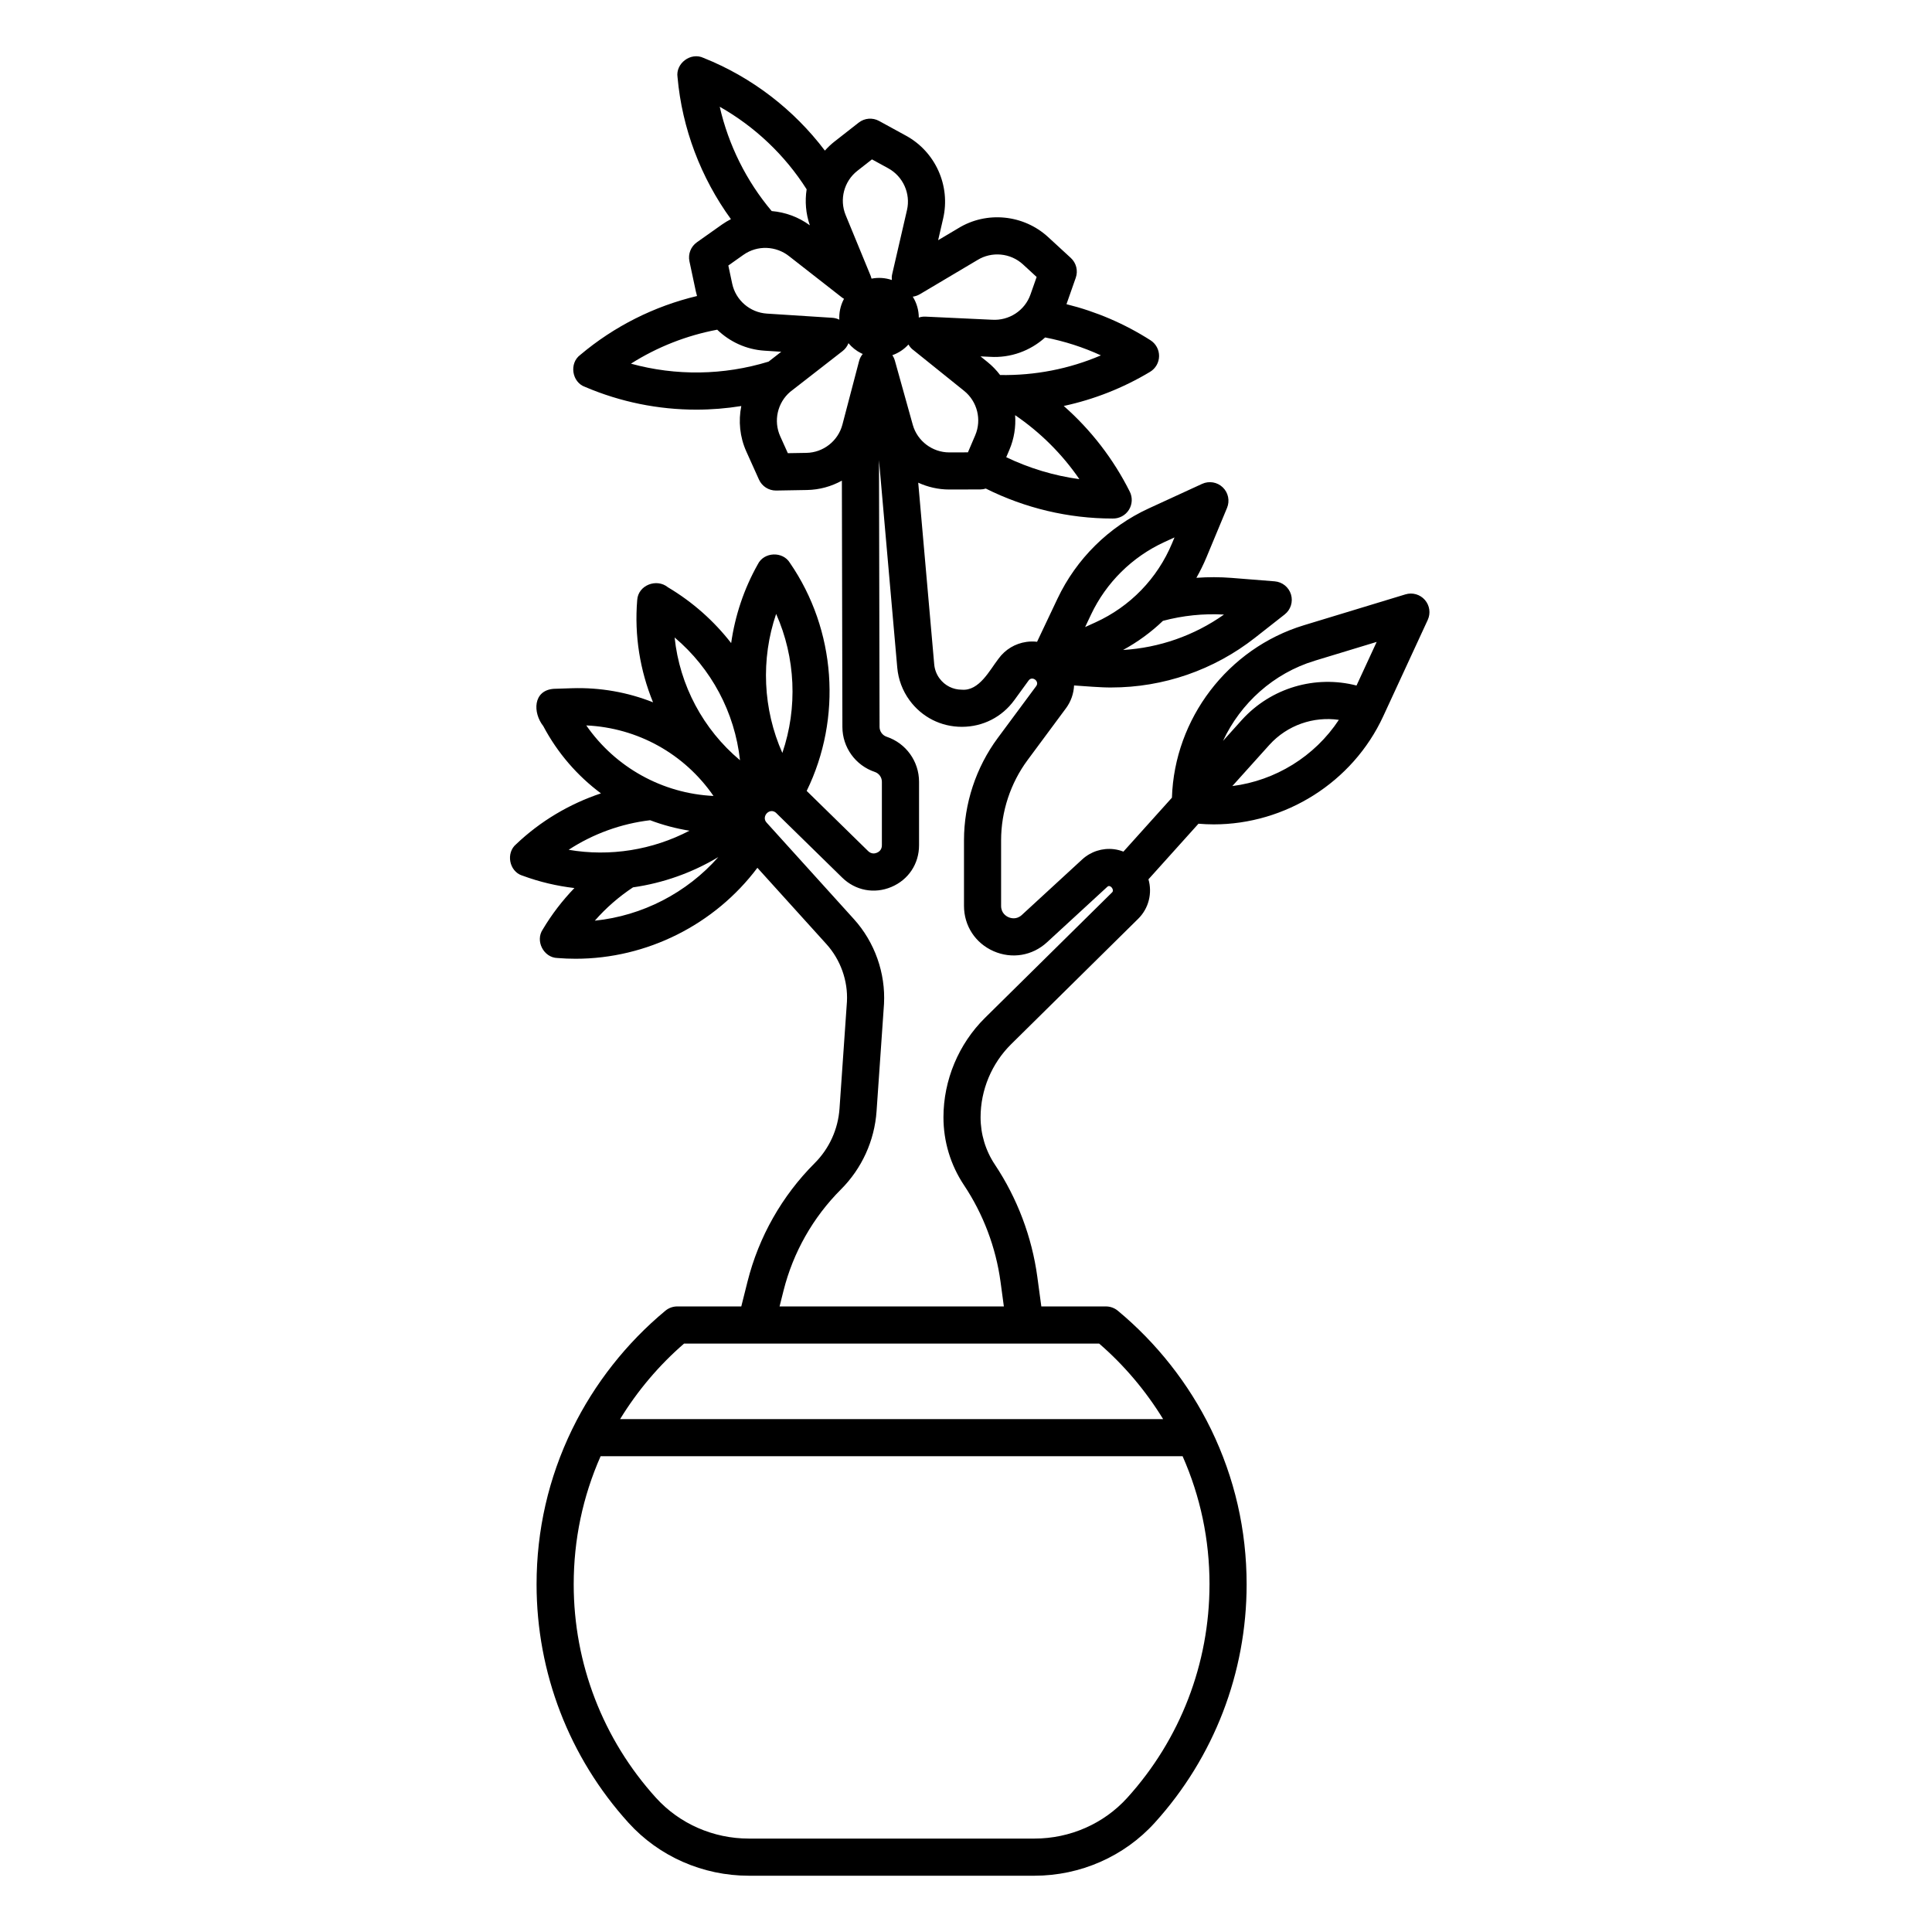 <?xml version="1.0" encoding="UTF-8"?>
<!-- Uploaded to: ICON Repo, www.svgrepo.com, Generator: ICON Repo Mixer Tools -->
<svg fill="#000000" width="800px" height="800px" version="1.1" viewBox="144 144 512 512" xmlns="http://www.w3.org/2000/svg">
 <path d="m282.35 376.01 0.145 0.055c4.477 1.656 9.086 2.734 13.727 3.277-3.203 3.32-6.027 7.004-8.379 10.965-2.07 3.031 0.23 7.5 3.898 7.578 1.605 0.133 3.211 0.195 4.809 0.195 18.875 0 36.871-9.047 48.168-24.105l18.285 20.215c3.758 4.156 5.742 9.746 5.445 15.262l-1.969 28.352c-0.379 5.449-2.715 10.578-6.578 14.441-8.664 8.664-14.82 19.523-17.805 31.406l-1.648 6.566h-16.969c-1.145 0-2.258 0.402-3.141 1.133-10.297 8.531-18.824 19.363-24.676 31.355-0.012 0.02-0.059 0.121-0.07 0.141-6.234 12.852-9.395 26.66-9.395 41.035 0 23.41 8.656 45.852 24.371 63.184 8.078 8.91 19.691 14.02 31.863 14.02h75.711c12.172 0 23.789-5.109 31.863-14.023 15.711-17.328 24.363-39.766 24.363-63.18 0-14.375-3.16-28.184-9.438-41.121l-0.043-0.082c-5.836-11.961-14.363-22.793-24.66-31.328-0.883-0.73-1.992-1.133-3.141-1.133h-17.125l-1.059-7.832c-1.43-10.574-5.316-20.859-11.238-29.742-2.488-3.731-3.801-8.074-3.801-12.559 0-7.223 2.949-14.273 8.086-19.348l33.695-33.266c2.805-2.769 3.758-6.805 2.707-10.445l13.254-14.734c1.348 0.113 2.695 0.176 4.039 0.176 18.973 0 36.82-11.109 44.922-28.645l11.801-25.543c0.812-1.758 0.516-3.832-0.758-5.293s-3.285-2.043-5.141-1.477l-26.922 8.184c-20.148 6.125-34.312 24.762-34.973 45.699l-12.855 14.293c-0.809-0.309-1.652-0.535-2.527-0.641-3.062-0.367-6.125 0.621-8.398 2.711l-15.996 14.719c-1.418 1.309-2.945 0.848-3.535 0.59-0.59-0.258-1.961-1.07-1.961-3.004v-17.379c0-7.598 2.492-15.145 7.012-21.25l10.184-13.746c1.34-1.809 2.039-3.914 2.141-6.035 2.723 0.176 7.188 0.57 9.863 0.535 13.789 0 27.172-4.606 38.09-13.18l7.863-6.176c1.594-1.25 2.258-3.352 1.672-5.289-0.586-1.941-2.301-3.32-4.32-3.484l-11.418-0.91c-3.121-0.246-6.238-0.246-9.332-0.023 0.984-1.738 1.879-3.539 2.656-5.406l5.465-13.129c0.777-1.871 0.332-4.027-1.129-5.434-1.457-1.406-3.633-1.773-5.473-0.93l-14.137 6.5c-10.605 4.875-19.195 13.371-24.191 23.918l-5.414 11.43c-0.922-0.102-1.859-0.102-2.805 0.031-3 0.426-5.633 2.008-7.414 4.457-2.359 3.051-5.102 8.605-9.715 8.211-2.367 0-4.527-1.094-5.926-3.004-0.797-1.082-1.277-2.363-1.395-3.699l-4.238-48.156c2.531 1.156 5.32 1.809 8.223 1.809h0.051l8.164-0.02c0.508 0 1-0.082 1.469-0.23 10.402 5.199 21.926 7.941 33.582 7.941 1.762 0.055 3.438-0.832 4.363-2.34 0.895-1.449 0.973-3.258 0.211-4.781-4.34-8.668-10.293-16.363-17.5-22.711 8.016-1.723 15.73-4.754 22.875-9.043 1.461-0.879 2.363-2.445 2.387-4.152 0.023-1.703-0.836-3.297-2.273-4.215-6.918-4.414-14.387-7.606-22.266-9.559l2.461-7.008c0.652-1.855 0.137-3.918-1.312-5.25l-6.008-5.527c-6.527-6.008-16.359-6.949-23.836-2.332l-5.316 3.156 1.332-5.769c1.996-8.645-2.043-17.656-9.828-21.914l-7.16-3.918c-1.727-0.945-3.844-0.77-5.394 0.441l-6.426 5.027c-0.93 0.727-1.77 1.531-2.539 2.391-8.242-10.902-19.418-19.488-32.152-24.562-3.367-1.617-7.477 1.445-6.894 5.133 1.203 13.531 6.172 26.625 14.148 37.594-0.809 0.418-1.602 0.883-2.359 1.418l-6.664 4.715c-1.605 1.137-2.379 3.117-1.973 5.039l1.699 7.984c0.086 0.414 0.199 0.812 0.312 1.215-11.355 2.711-21.949 8.023-30.93 15.59-3.012 2.203-2.254 7.273 1.27 8.5 9.387 4.008 19.414 6.023 29.469 6.023 3.984 0 7.969-0.324 11.922-0.957-0.797 3.973-0.406 8.188 1.336 12.055l3.352 7.441c0.797 1.766 2.551 2.898 4.484 2.898h0.086l8.16-0.141c3.312-0.059 6.465-0.949 9.238-2.484l0.137 65.285c0.012 5.406 3.465 10.191 8.586 11.914 1.125 0.379 1.879 1.43 1.879 2.613v16.82c0 1.242-0.824 1.773-1.316 1.98-0.492 0.207-1.449 0.422-2.336-0.445l-16.277-15.938c9.422-19.289 7.809-42.629-4.449-60.441-1.895-3.133-6.902-2.91-8.504 0.383-3.688 6.543-6.031 13.637-7.062 20.883-4.516-5.816-10.148-10.855-16.746-14.785-2.996-2.457-7.918-0.574-8.152 3.387-0.781 9.402 0.746 18.664 4.195 27.09-6.691-2.656-13.977-3.973-21.488-3.731l-4.816 0.156c-5.531 0.402-5.594 6.324-2.785 9.875 3.785 7.152 9.047 13.188 15.285 17.832-8.352 2.785-16.074 7.375-22.484 13.48-2.754 2.316-1.848 7.144 1.566 8.289zm188.23-23.695 9.844-10.945c4.731-5.203 11.656-7.566 18.383-6.598-6.387 9.695-16.824 16.102-28.227 17.543zm21.832-33.211 16.422-4.992-5.344 11.562c-10.891-2.809-22.613 0.566-30.367 9.094l-5.012 5.574c4.66-9.98 13.371-17.914 24.301-21.238zm-24.051-12.234c-7.898 5.574-17.145 8.801-26.734 9.379 3.875-2.113 7.422-4.707 10.566-7.719 5.281-1.402 10.703-1.969 16.168-1.664zm-35.219-0.016c4.008-8.465 10.898-15.277 19.41-19.191l2.703-1.242-0.629 1.516c-3.894 9.355-11.117 16.816-20.344 21.008l-2.715 1.234 1.574-3.32zm31.387 257.03c0 20.965-7.746 41.055-21.812 56.57-6.215 6.859-15.172 10.789-24.574 10.789h-75.711c-9.402 0-18.359-3.934-24.574-10.789-14.07-15.52-21.82-35.609-21.82-56.574 0-11.844 2.398-23.25 7.133-33.969h154.23c4.731 10.707 7.133 22.117 7.133 33.969zm-29.242-63.82c6.629 5.734 12.379 12.543 16.949 20.012h-143.9c4.57-7.469 10.316-14.281 16.949-20.012h110.01zm-5.238-229.08c-6.715-0.914-13.262-2.887-19.387-5.82l0.832-1.949c1.266-2.961 1.746-6.113 1.523-9.191 6.695 4.566 12.465 10.309 17.027 16.957zm5.695-32.805c-8.418 3.602-17.484 5.363-26.707 5.207-0.961-1.27-2.086-2.441-3.367-3.469l-1.828-1.473 2.508 0.117c5.473 0.352 10.719-1.605 14.621-5.133 5.129 0.996 10.07 2.582 14.781 4.75zm-48.004-16.188 15.285-9.074c3.812-2.356 8.777-1.879 12.074 1.152l3.621 3.332-1.633 4.644c-1.484 4.227-5.633 6.984-10.203 6.688l-17.656-0.824c-0.602-0.027-1.184 0.066-1.734 0.246-0.012-1.961-0.566-3.879-1.598-5.535 0.637-0.086 1.266-0.293 1.84-0.633zm-1.82 14.672 13.582 10.922c3.492 2.809 4.703 7.648 2.941 11.77l-1.934 4.527-4.922 0.012h-0.027c-4.469 0-8.441-3-9.656-7.281l-4.746-17.012c-0.148-0.535-0.379-1.027-0.68-1.469 1.66-0.59 3.117-1.562 4.273-2.836 0.297 0.512 0.68 0.984 1.16 1.371zm-51.184-64.371c9.312 5.273 17.281 12.816 23.031 21.879-0.484 3.148-0.234 6.422 0.848 9.543-3.012-2.215-6.527-3.477-10.113-3.781-6.711-7.957-11.449-17.508-13.77-27.641zm6.297 39.234c3.66-2.59 8.645-2.422 12.195 0.453l13.934 10.887c0.164 0.129 0.34 0.234 0.516 0.336-0.043 0.082-0.098 0.16-0.141 0.242-0.836 1.66-1.203 3.469-1.109 5.273-0.562-0.27-1.172-0.449-1.816-0.492l-17.395-1.117c-4.473-0.289-8.246-3.547-9.18-7.93l-1.023-4.812 4.019-2.844zm6.648 28.309c-11.914 3.656-24.566 3.82-36.477 0.543 6.965-4.418 14.715-7.469 22.863-9.004 3.312 3.199 7.707 5.254 12.52 5.562l4.453 0.285zm23.988-0.168-4.422 16.859c-1.137 4.336-5.062 7.414-9.539 7.492l-4.922 0.082-2.023-4.488c-1.828-4.062-0.738-8.891 2.648-11.773l13.902-10.816c0.711-0.551 1.223-1.277 1.539-2.074 0.914 1.098 2.047 2.008 3.359 2.668 0.141 0.07 0.285 0.121 0.426 0.184-0.441 0.535-0.785 1.164-0.969 1.867zm3.301-21.82c-0.059-0.246-0.133-0.488-0.23-0.73l-6.633-16.117c-1.703-4.144-0.43-8.965 3.098-11.727l3.875-3.035 4.316 2.363c3.93 2.152 5.973 6.703 4.965 11.066l-3.922 16.98c-0.121 0.52-0.145 1.047-0.098 1.559-1.77-0.602-3.617-0.703-5.371-0.363zm-25.285 88.844c5.152 11.59 5.742 24.844 1.645 36.848-5.148-11.586-5.746-24.84-1.645-36.848zm0.055 52.805 17.445 17.078c3.512 3.438 8.508 4.387 13.031 2.484 4.527-1.902 7.34-6.137 7.34-11.051v-16.82c0-5.418-3.449-10.219-8.586-11.941-1.121-0.375-1.875-1.426-1.879-2.609l-0.148-70.676 4.84 54.977c0.277 3.129 1.402 6.125 3.262 8.656 3.273 4.465 8.324 7.023 13.859 7.023h0.035c5.547-0.012 10.602-2.59 13.867-7.078l3.773-5.184c0.957-1.352 2.988 0.199 2.016 1.48l-10.184 13.746c-5.769 7.789-8.945 17.414-8.945 27.105v17.379c0 5.285 3.008 9.887 7.848 12.012 4.84 2.121 10.262 1.219 14.152-2.359l15.996-14.719c0.758-0.715 1.934 0.824 1.273 1.473l-33.695 33.266c-7 6.91-11.016 16.516-11.016 26.352 0 6.434 1.887 12.664 5.457 18.016 5.098 7.644 8.441 16.5 9.672 25.605l0.879 6.512h-59.441l1.047-4.172c2.551-10.156 7.812-19.438 15.219-26.844 5.543-5.543 8.895-12.898 9.438-20.719l1.973-28.43c0.438-8.195-2.465-16.383-7.969-22.469l-23.156-25.602c-1.477-1.609 0.848-4.156 2.602-2.5zm-48.105 28.492c2.957-3.383 6.375-6.352 10.117-8.828 7.953-1.133 15.66-3.856 22.609-8.023-8.367 9.496-20.133 15.559-32.727 16.855zm38.473-42.516c-9.766-8.164-16.004-19.879-17.328-32.535 9.758 8.25 15.934 19.855 17.328 32.535zm-40.738-9.227c13.613 0.629 26 7.516 33.711 18.691-13.52-0.641-26-7.562-33.711-18.691zm16.914 25.125c3.356 1.27 6.852 2.203 10.434 2.777-9.781 5.113-21.09 6.941-32.02 5.059 6.465-4.223 13.883-6.922 21.59-7.836z"/>
</svg>